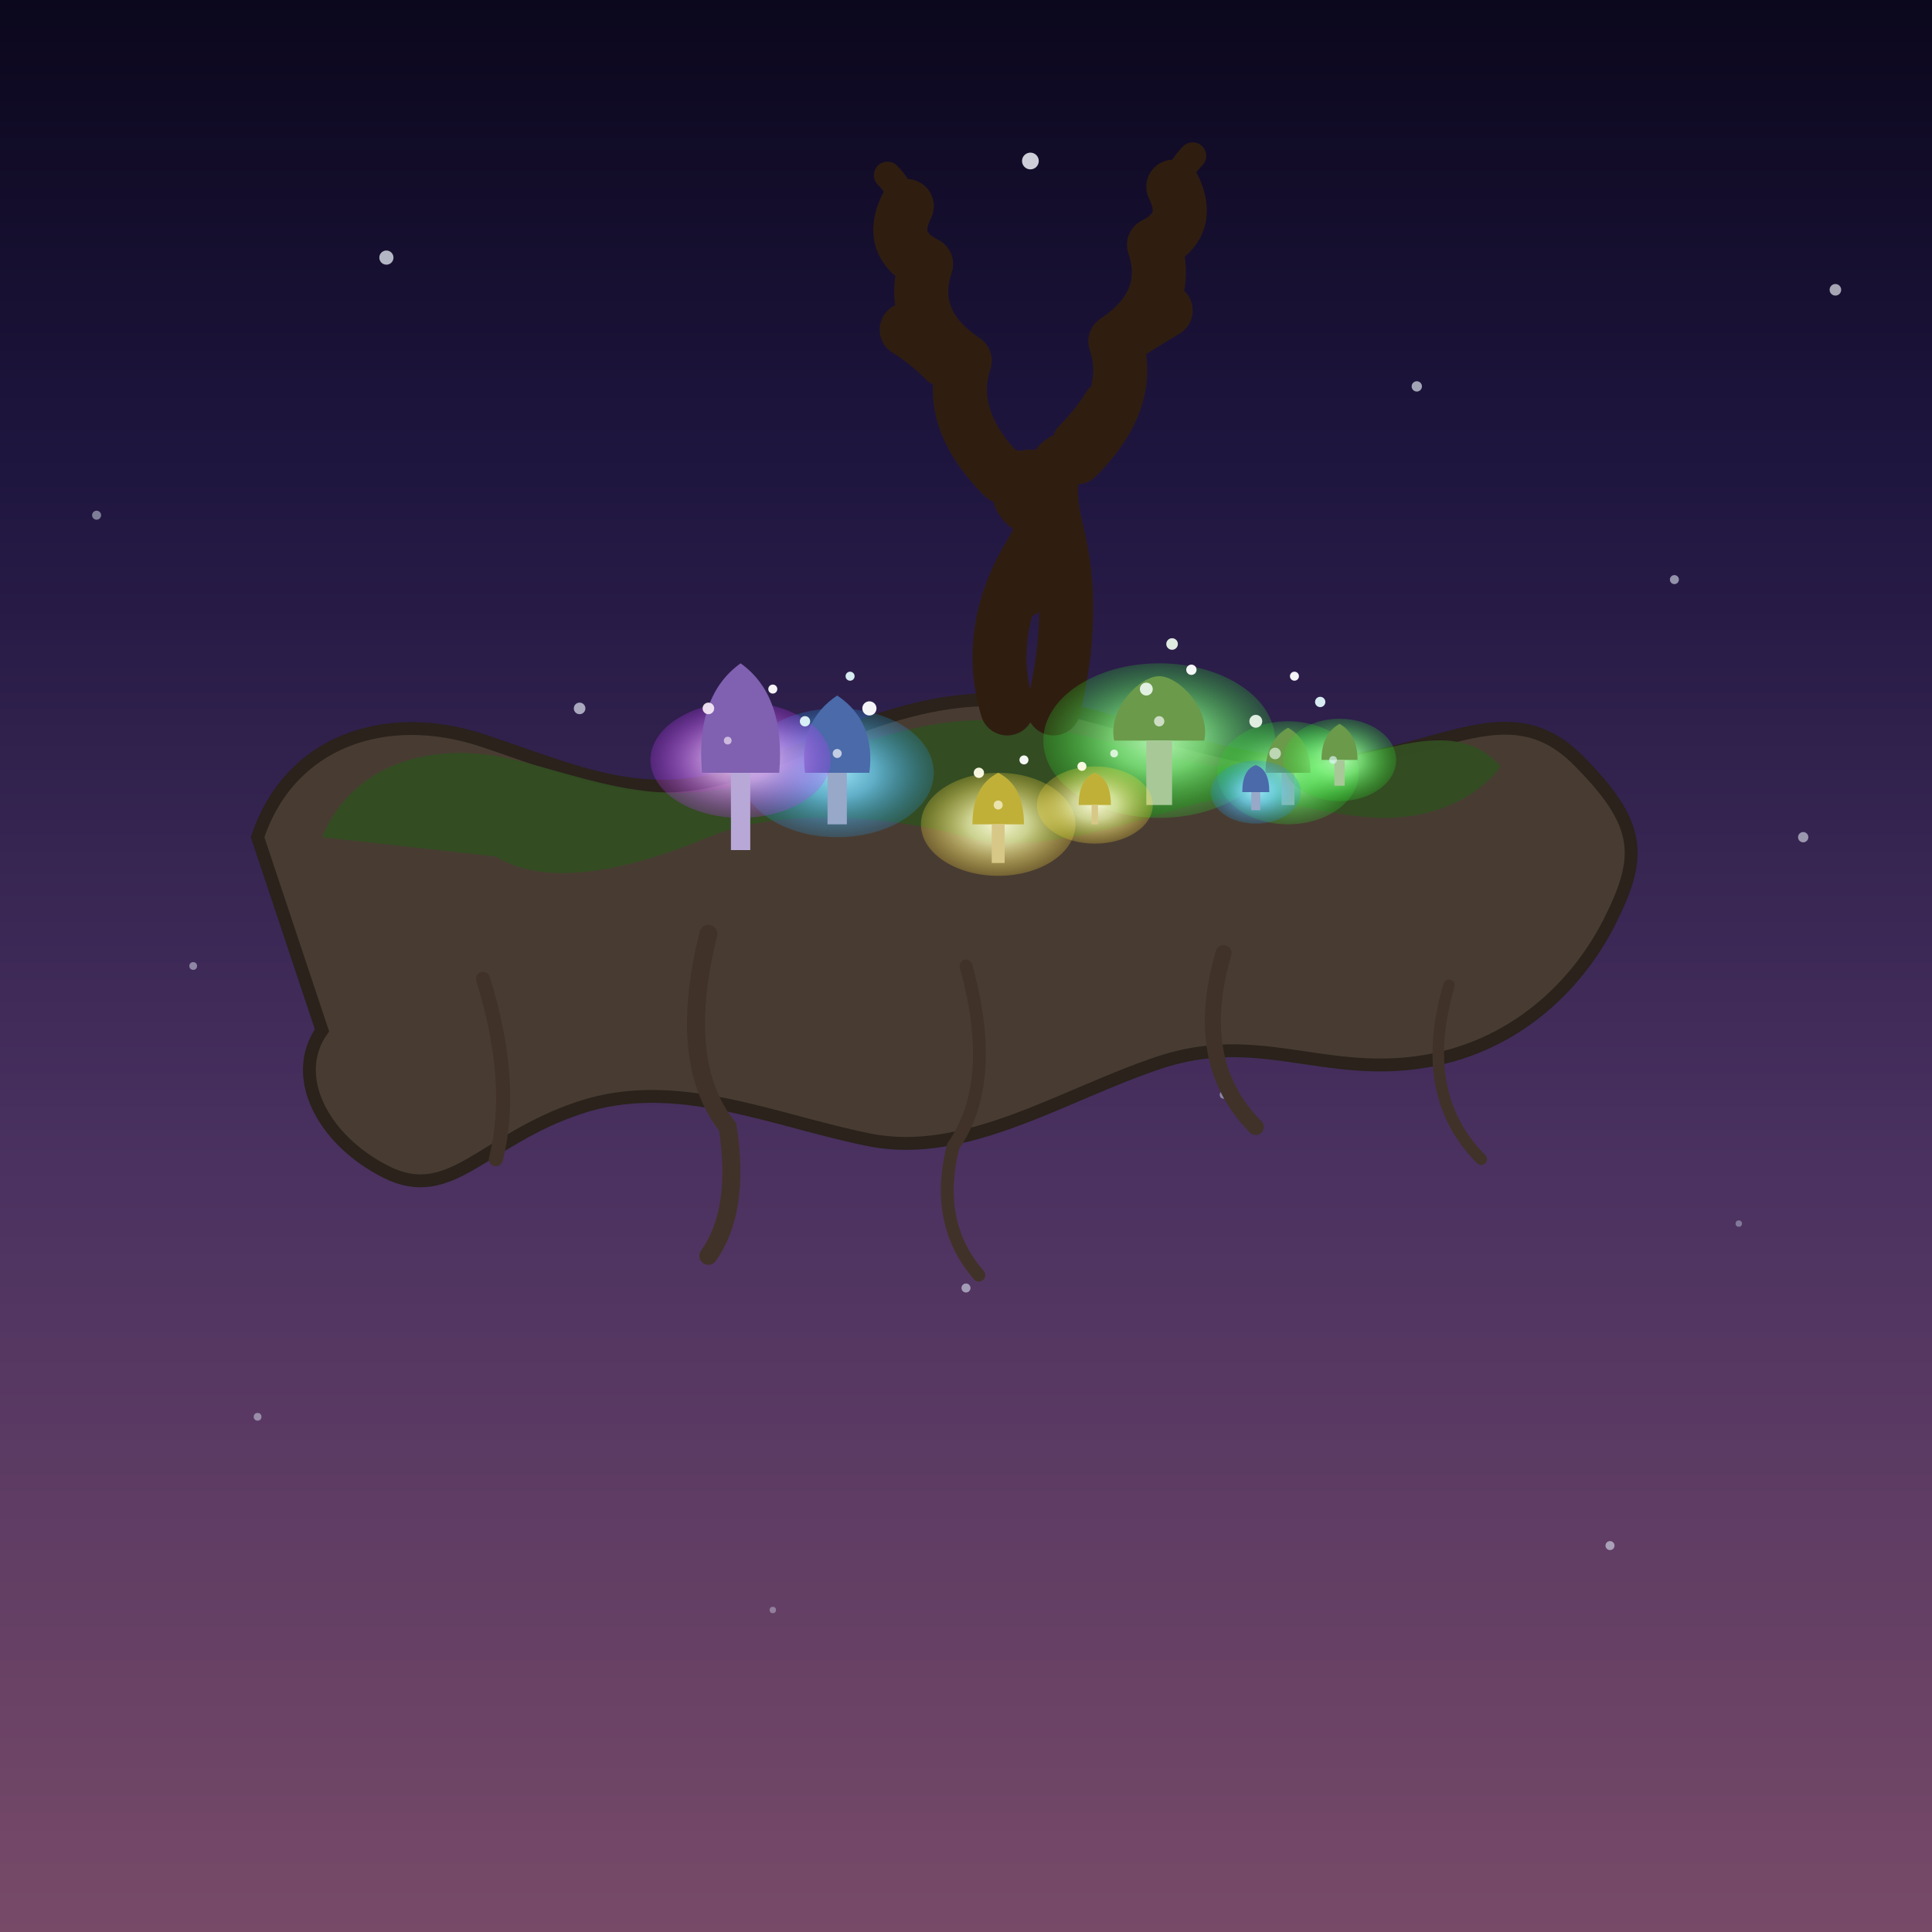 <svg viewBox="0 0 300 300" xmlns="http://www.w3.org/2000/svg">
  <rect x="0" y="0" width="300" height="300" fill="#808080" stroke="none"/>
  <defs>
    <linearGradient id="skyGradient" x1="50%" y1="0%" x2="50%" y2="100%">
      <stop offset="0%" style="stop-color:#0b071c;" />
      <stop offset="25%" style="stop-color:#1f1640;" />
      <stop offset="60%" style="stop-color:#4a3160;" /> 
      <stop offset="100%" style="stop-color:#784a68;" /> 
    </linearGradient>
    <radialGradient id="glowBlue" cx="50%" cy="50%" r="65%" fx="50%" fy="50%">
      <stop offset="0%" style="stop-color:#a0e8ff; stop-opacity:0.95"/>
      <stop offset="30%" style="stop-color:#70d0ff; stop-opacity:0.75"/>
      <stop offset="100%" style="stop-color:#0077cc; stop-opacity:0"/>
    </radialGradient>
    <radialGradient id="glowGreen" cx="50%" cy="50%" r="65%" fx="50%" fy="50%">
      <stop offset="0%" style="stop-color:#b8ffb8; stop-opacity:0.95"/>
      <stop offset="30%" style="stop-color:#88ff88; stop-opacity:0.75"/>
      <stop offset="100%" style="stop-color:#00bb00; stop-opacity:0"/>
    </radialGradient>
    <radialGradient id="glowYellow" cx="50%" cy="50%" r="65%" fx="50%" fy="50%">
      <stop offset="0%" style="stop-color:#ffffde; stop-opacity:0.95"/>
      <stop offset="30%" style="stop-color:#ffffb6; stop-opacity:0.75"/>
      <stop offset="100%" style="stop-color:#ffcc00; stop-opacity:0"/>
    </radialGradient>
    <radialGradient id="glowPurple" cx="50%" cy="50%" r="65%" fx="50%" fy="50%">
      <stop offset="0%" style="stop-color:#f4d8ff; stop-opacity:0.95"/>
      <stop offset="30%" style="stop-color:#e6acff; stop-opacity:0.75"/>
      <stop offset="100%" style="stop-color:#aa00ff; stop-opacity:0"/>
    </radialGradient>
  </defs>

  <rect width="300" height="300" fill="url(#skyGradient)" />

  <g id="stars" opacity="0.9">
    <circle cx="60" cy="40" r="1.1" fill="#f0f8ff" opacity="0.8"/> <circle cx="70" cy="160" r="0.5" fill="#e0f0ff" opacity="0.4"/>
    <circle cx="220" cy="60" r="0.8" fill="#f0f8ff" opacity="0.7"/> <circle cx="190" cy="170" r="0.6" fill="#e0f0ff" opacity="0.5"/>
    <circle cx="160" cy="25" r="1.3" fill="#f8fbff" opacity="0.9"/> <circle cx="150" cy="200" r="0.7" fill="#e8f4ff" opacity="0.6"/>
    <circle cx="260" cy="90" r="0.7" fill="#f0f8ff" opacity="0.6"/> <circle cx="270" cy="190" r="0.5" fill="#e0f0ff" opacity="0.4"/>
    <circle cx="90" cy="110" r="0.9" fill="#f0f8ff" opacity="0.7"/> <circle cx="40" cy="220" r="0.6" fill="#e8f4ff" opacity="0.5"/>
    <circle cx="30" cy="150" r="0.6" fill="#f0f8ff" opacity="0.5"/> <circle cx="250" cy="240" r="0.7" fill="#e8f4ff" opacity="0.6"/>
    <circle cx="280" cy="130" r="0.8" fill="#f0f8ff" opacity="0.6"/> <circle cx="120" cy="250" r="0.5" fill="#e0f0ff" opacity="0.4"/>
     <circle cx="15" cy="80" r="0.7" fill="#f0f8ff" opacity="0.5"/> <circle cx="285" cy="45" r="0.9" fill="#f8fbff" opacity="0.7"/>
  </g>

  <g id="floatingIslandAssembly" transform="translate(0, -30)"> 
    <path d="M40,160 
             c5,-15 20,-20 35,-15
             s25,10 40,5
             s30,-15 50,-10
             s30,10 45,8
             s25,-10 35,0
             s10,15 5,25
             c-5,10 -15,20 -30,22
             s-25,-5 -40,0
             s-30,15 -45,12
             s-30,-10 -45,-5
             s-20,15 -30,10
             s-15,-15 -10,-22 Z" 
          fill="#483C32" stroke="#2A221B" stroke-width="2"/>
    
    <g fill="none" stroke="#403228" stroke-linecap="round">
        <path d="M75,182 Q80,198 77,210" stroke-width="2.2"/>
        <path d="M110,175 Q105,195 113,205 Q115,218 110,225" stroke-width="2.8"/>
        <path d="M150,180 Q155,198 148,208 Q145,220 152,228" stroke-width="2"/>
        <path d="M190,178 Q185,195 195,205" stroke-width="2.5"/>
        <path d="M225,183 Q220,200 230,210" stroke-width="1.8"/>
    </g>

    <path d="M50,160 
             c5,-12 18,-15 30,-12
             s23,8 38,3
             s28,-12 45,-8 
             s28,8 40,6   
             s23,-8 30,0   
             c-2,3 -8,8 -18,8
             c-10,0 -20,-5 -30,-2
             s-25,8 -35,5
             s-28,-5 -40,0
             s-25,8 -33,3 Z"
          fill="#334D22" opacity="0.95"/>
    
    <g id="twistedTree" transform="translate(160, 140) scale(0.6)"> 
        <path d="M-6,0 
                 Q -12,-20 0,-40 T -7,-60 Q -22,-75 -17,-90 Q -32,-100 -27,-115 
                 M 6,0
                 Q 12,-25 7,-45 T 12,-65 Q 27,-80 22,-95 Q 37,-105 32,-120
                 M -3,-30 Q 7,-35 0,-40
                 M 3,-50 Q -7,-55 0,-60
                 M -27,-115 Q -37,-120 -32,-130 
                 M -22,-90 Q -27,-95 -32,-98  
                 M 32,-120 Q 42,-125 37,-135  
                 M 22,-95 Q 30,-100 35,-103"
              fill="none" stroke="#2F1E10" stroke-width="14" stroke-linecap="round" stroke-linejoin="round" />
        <path d="M-32,-130 Q -34,-135 -37,-138" stroke="#2F1E10" stroke-width="7" stroke-linecap="round" fill="none"/>
        <path d="M37,-135 Q 39,-140 42,-143" stroke="#2F1E10" stroke-width="7" stroke-linecap="round" fill="none"/>
        <path d="M-10,-65 Q -15,-70 -18,-75" stroke="#2F1E10" stroke-width="8" stroke-linecap="round" fill="none"/>
        <path d="M10,-70 Q 15,-75 18,-80" stroke="#2F1E10" stroke-width="8" stroke-linecap="round" fill="none"/>
    </g>

    <g id="mushroomsAndSparks">
        <g id="mushrooms">
            <g transform="translate(130, 150)"> 
              <ellipse cx="0" cy="0" rx="15" ry="10" fill="url(#glowBlue)" /> 
              <path d="M-5,0 Q-6,-8 0,-12 Q6,-8 5,0 Z" fill="#4A6AAA"/> 
              <rect x="-1.5" y="0" width="3" height="8" fill="#98A8C8"/> 
            </g>
            <g transform="translate(180, 145)"> 
              <ellipse cx="0" cy="0" rx="18" ry="12" fill="url(#glowGreen)" /> 
              <path d="M-7,0 C-8,-5 -3,-10 0,-10 C3,-10 8,-5 7,0 Z" fill="#6A9A4A"/> 
              <rect x="-2" y="0" width="4" height="10" fill="#A8C898"/> 
            </g>
            <g transform="translate(155, 158)"> 
              <ellipse cx="0" cy="0" rx="12" ry="8" fill="url(#glowYellow)" />
              <path d="M-4,0 Q-4,-6 0,-8 Q4,-6 4,0 Z" fill="#C0B038"/>
              <rect x="-1" y="0" width="2" height="6" fill="#D8C888"/>
            </g>
            <g transform="translate(115, 148)"> 
              <ellipse cx="0" cy="0" rx="14" ry="9" fill="url(#glowPurple)" />
              <path d="M-6,2 Q-7,-10 0,-15 Q7,-10 6,2 Z" fill="#8060B0"/>
              <rect x="-1.5" y="2" width="3" height="12" fill="#B8A8D8"/>
            </g>
            <g transform="translate(200, 150)">
              <g transform="translate(0 0)">
                <ellipse cx="0" cy="0" rx="11" ry="8" fill="url(#glowGreen)" />
                <path d="M-3.5,0 Q-3.5,-5 0,-7 Q3.5,-5 3.5,0 Z" fill="#6A9A4A"/>
                <rect x="-1" y="0" width="2" height="5" fill="#A8C898"/>
              </g>
              <g transform="translate(8 -2) scale(0.8)">
                <ellipse cx="0" cy="0" rx="11" ry="8" fill="url(#glowGreen)" />
                <path d="M-3.5,0 Q-3.5,-5 0,-7 Q3.5,-5 3.5,0 Z" fill="#6A9A4A"/>
                <rect x="-1" y="0" width="2" height="5" fill="#A8C898"/>
              </g>
               <g transform="translate(-5 3) scale(0.7)">
                <ellipse cx="0" cy="0" rx="10" ry="7" fill="url(#glowBlue)" />
                <path d="M-3,0 Q-3,-5 0,-6 Q3,-5 3,0 Z" fill="#4A6AAA"/>
                <rect x="-1" y="0" width="2" height="4" fill="#98A8C8"/>
              </g>
            </g>
            <g transform="translate(170, 155)">
                <ellipse cx="0" cy="0" rx="9" ry="6" fill="url(#glowYellow)" />
                <path d="M-2.5,0 Q-2.5,-4 0,-5 Q2.5,-4 2.5,0 Z" fill="#C0B038"/>
                <rect x="-0.5" y="0" width="1" height="3" fill="#D8C888"/>
            </g>
        </g>
        <g id="sparksLayer" fill-opacity="0.95">
            <circle cx="125" cy="142" r="0.8" fill="#e0f7fa"/> <circle cx="135" cy="140" r="1.1" fill="#ffffff"/>
            <circle cx="132" cy="135" r="0.7" fill="#e0f7fa"/> <circle cx="130" cy="147" r="0.7" fill="#ffffff" opacity="0.7"/>
            <circle cx="178" cy="137" r="1" fill="#e8f5e9"/> <circle cx="185" cy="134" r="0.8" fill="#ffffff"/>
            <circle cx="182" cy="130" r="0.9" fill="#e8f5e9"/> <circle cx="180" cy="142" r="0.8" fill="#ffffff" opacity="0.7"/>
            <circle cx="152" cy="150" r="0.8" fill="#fffde7"/> <circle cx="159" cy="148" r="0.7" fill="#ffffff"/>
            <circle cx="155" cy="155" r="0.7" fill="#fffde7" opacity="0.7"/>
            <circle cx="110" cy="140" r="0.9" fill="#f3e5f5"/> <circle cx="120" cy="137" r="0.7" fill="#ffffff"/>
            <circle cx="113" cy="145" r="0.6" fill="#f3e5f5" opacity="0.7"/>
            <circle cx="195" cy="142" r="1" fill="#e8f5e9"/> <circle cx="205" cy="139" r="0.8" fill="#e0f7fa"/>
            <circle cx="201" cy="135" r="0.7" fill="#ffffff"/> <circle cx="198" cy="147" r="0.9" fill="#e8f5e9" opacity="0.7"/>
            <circle cx="207" cy="148" r="0.6" fill="#e0f7fa" opacity="0.7"/>
            <circle cx="168" cy="149" r="0.7" fill="#fffde7"/> <circle cx="173" cy="147" r="0.6" fill="#ffffff" opacity="0.8"/>
        </g>
    </g> 
  </g> 
</svg>